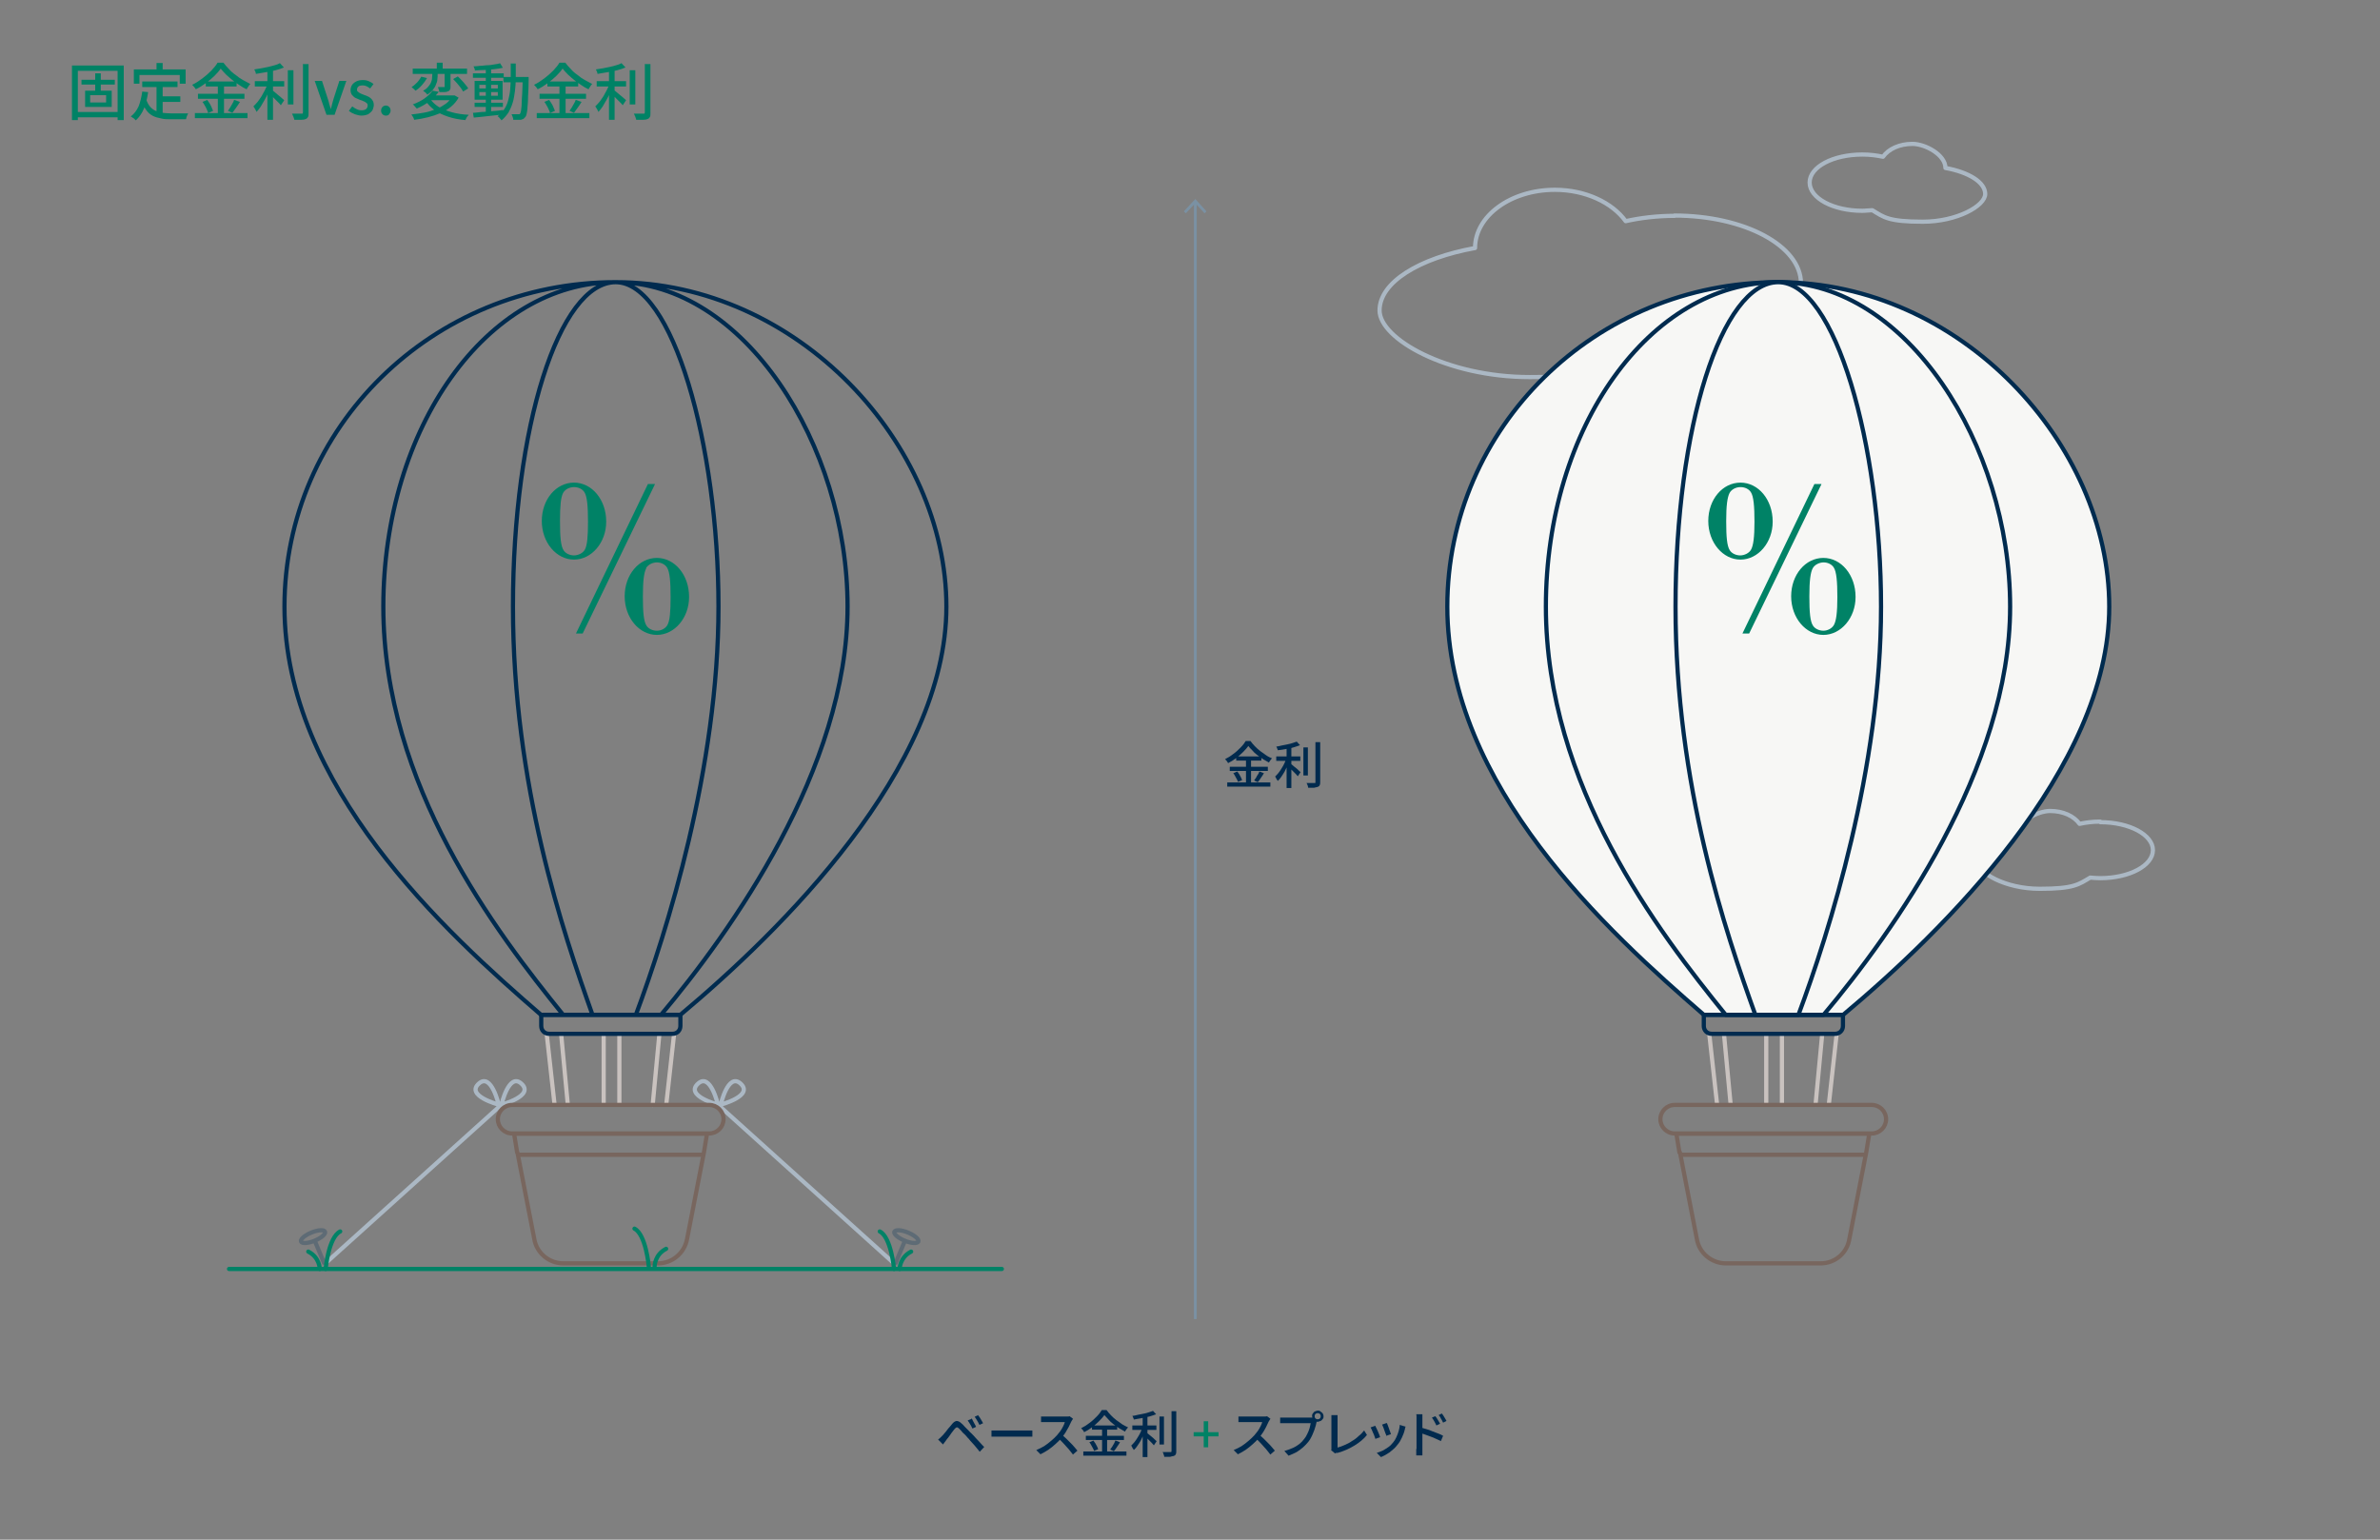 <?xml version="1.0" encoding="UTF-8"?>
<svg id="Chart_copy" xmlns="http://www.w3.org/2000/svg" version="1.1" viewBox="0 0 850 550">
  <rect x="0" y="0" width="850" height="550" fill="#808080" stroke="none"/>
  <!-- Generator: Adobe Illustrator 29.7.1, SVG Export Plug-In . SVG Version: 2.1.1 Build 8)  -->
  <defs>
    <style>
      .st0 {
        stroke: #008266;
      }

      .st0, .st1, .st2, .st3, .st4, .st5, .st6 {
        fill: none;
      }

      .st0, .st2, .st3, .st4, .st5, .st6 {
        stroke-linecap: round;
        stroke-linejoin: round;
        stroke-width: 1.5px;
      }

      .st1 {
        stroke: #7a91a3;
        stroke-miterlimit: 10;
      }

      .st2 {
        stroke: #abb8c4;
      }

      .st7 {
        fill: #f7f7f5;
      }

      .st8 {
        fill: #002a4e;
      }

      .st9 {
        fill: #7a91a3;
      }

      .st3 {
        stroke: #c9c2bf;
      }

      .st4 {
        stroke: #002b4f;
      }

      .st10, .st11 {
        display: none;
      }

      .st10, .st12 {
        fill: #008266;
      }

      .st5 {
        stroke: #5e6b75;
      }

      .st13 {
        fill: #002b4f;
      }

      .st6 {
        stroke: #78665e;
      }

      .st14 {
        fill: #008265;
      }
    </style>
  </defs>
  <g class="st11">
    <path class="st14" d="M22.6,16.6v5h5.2v2h-5.2v7h-2.6v-15.9h9l-.3,2h-6.1Z"/>
    <path class="st14" d="M32.2,17.4c-.8,0-1.5-.7-1.5-1.5s.7-1.4,1.5-1.4,1.5.6,1.5,1.4-.6,1.5-1.5,1.5ZM30.9,30.5v-11.1h2.6v11.1h-2.6Z"/>
    <path class="st14" d="M40.3,26.6l-2.6,3.9h-2.4l3.8-5.5-3.7-5.5h3.1l2.3,3.7,2.4-3.7h2.4l-3.6,5.4,3.9,5.7h-3.1l-2.5-3.9h0Z"/>
    <path class="st14" d="M57.3,29.4c-1.2.8-2.5,1.4-4.5,1.4-3.9,0-5.9-2.5-5.9-5.8s2.1-5.8,5.4-5.8,4.8,2.1,4.8,6.1h-7.4c0,2,1.2,3.5,3.4,3.5s2.3-.5,3.4-1.1l.8,1.6h0ZM52.2,21c-1.2,0-2.3.9-2.5,2.7h4.7c0-1.7-.9-2.7-2.2-2.7Z"/>
    <path class="st14" d="M67.6,29.2c-.6.7-1.6,1.6-3.4,1.6-3,0-5.1-2.2-5.1-5.8s2.2-5.8,5.2-5.8,2.4.3,3.3,1.1v-6.4l2.6-.2v16.8h-2.3l-.3-1.3h0ZM67.6,22.4c-.7-.9-1.8-1.3-2.7-1.3-1.8,0-3,1.6-3,3.9s1,3.8,2.9,3.8,2.2-.7,2.8-1.4v-5h0Z"/>
    <path class="st14" d="M78.2,25.8h-5.9v-1.9h5.9v1.9Z"/>
    <path class="st14" d="M89.6,30.5l-1.9-3.8c-1.1-2.2-2.1-3-3.7-3h-.8v6.9h-2.6v-15.9h4.4c3.2,0,5.4,1.4,5.4,4.2s-1.1,3.5-3.6,4h0c2.1.6,3,2.2,3.7,3.6l2.1,4.1h-3ZM84,16.5h-.7v5.2h.7c2.2,0,3.6-.8,3.6-2.7s-.9-2.5-3.5-2.5h0Z"/>
    <path class="st14" d="M104.1,30.1c-.6.4-1.3.6-2,.6-1.1,0-1.8-.5-2.1-1.5-1.1.9-2.2,1.5-3.3,1.5-1.9,0-3.2-1.1-3.2-3.1s1.4-3,3.9-3.6l2.3-.5v-.3c0-1.5-.7-2.1-1.7-2.1s-2,.5-3.1,1.2l-.8-1.7c1.5-.9,3-1.5,4.4-1.5,2.1,0,3.7,1.2,3.7,3.7v4.6c0,1,.2,1.5.7,1.5s.4,0,.8-.2l.4,1.4h0ZM99.7,25.1c-2.9.7-3.8,1.3-3.8,2.5s.6,1.4,1.4,1.4,1.8-.4,2.4-1.2v-2.7h0Z"/>
    <path class="st14" d="M112.6,29.8c-.5.4-1.6.9-2.9.9-2.1,0-3.4-.9-3.4-3.4v-6.1h-1.6v-1.8h1.6v-2.8l2.6-.2v3h3.3l-.3,1.8h-3v5.6c0,1.5.5,2.1,1.4,2.1s1.1-.2,1.6-.6c0,0,.7,1.5.7,1.5Z"/>
    <path class="st14" d="M124.3,29.4c-1.2.8-2.5,1.4-4.5,1.4-3.9,0-5.9-2.5-5.9-5.8s2.1-5.8,5.4-5.8,4.8,2.1,4.8,6.1h-7.4c0,2,1.2,3.5,3.4,3.5s2.3-.5,3.4-1.1l.8,1.6h0ZM119.2,21c-1.2,0-2.3.9-2.5,2.7h4.7c0-1.7-.9-2.7-2.2-2.7Z"/>
    <path class="st14" d="M138.5,30.6h-2.1l-4.6-11.2h2.8l3,7.9,2.9-7.9h2.4l-4.5,11.2h.1Z"/>
    <path class="st14" d="M144.5,27.9c1,.5,2,.9,3.1.9s1.8-.4,1.8-1.2-.8-1.2-2.1-1.8c-1.6-.8-3.1-1.7-3.1-3.5s1.3-3.1,3.9-3.1,2.7.5,3.5.9l-.8,1.7c-.8-.5-1.7-.7-2.5-.7s-1.5.3-1.5,1,.9,1.2,2.2,1.9c1.5.8,3,1.6,3,3.5s-1.4,3.3-4.3,3.3-2.9-.4-3.9-1l.6-1.8h.1Z"/>
    <path class="st14" d="M155.9,30.7c-.9,0-1.5-.7-1.5-1.5s.7-1.5,1.5-1.5,1.5.7,1.5,1.5-.7,1.5-1.5,1.5Z"/>
    <path class="st14" d="M170.4,16.6v5h5.2v2h-5.2v7h-2.6v-15.9h8.9l-.3,2h-6,0Z"/>
    <path class="st14" d="M179,30.5V13.9l2.6-.2v16.8h-2.6Z"/>
    <path class="st14" d="M190,30.7c-3.8,0-5.9-2.5-5.9-5.8s2.1-5.8,5.9-5.8,5.8,2.4,5.8,5.8-2.1,5.8-5.9,5.7h0ZM190,21.1c-1.8,0-3.1,1.2-3.1,3.8s1.4,3.9,3.1,3.9,3.1-1.1,3.1-3.8-1.4-3.9-3.1-3.9Z"/>
    <path class="st14" d="M208.2,30.1c-.6.4-1.3.6-2,.6-1.1,0-1.8-.5-2.1-1.5-1.1.9-2.2,1.5-3.3,1.5-1.9,0-3.2-1.1-3.2-3.1s1.4-3,3.9-3.6l2.3-.5v-.3c0-1.5-.7-2.1-1.7-2.1s-2,.5-3.1,1.2l-.8-1.7c1.5-.9,3-1.5,4.4-1.5,2.1,0,3.7,1.2,3.7,3.7v4.6c0,1,.2,1.5.7,1.5s.4,0,.8-.2l.4,1.4h0ZM203.8,25.1c-2.9.7-3.8,1.3-3.8,2.5s.6,1.4,1.4,1.4,1.8-.4,2.4-1.2v-2.7h0Z"/>
    <path class="st14" d="M216.6,29.8c-.5.4-1.6.9-2.9.9-2.1,0-3.4-.9-3.4-3.4v-6.1h-1.6v-1.8h1.6v-2.8l2.6-.2v3h3.3l-.3,1.8h-3v5.6c0,1.5.5,2.1,1.4,2.1s1.1-.2,1.6-.6l.7,1.5h0Z"/>
    <path class="st14" d="M219.9,17.4c-.8,0-1.5-.7-1.5-1.5s.7-1.4,1.5-1.4,1.4.6,1.4,1.4-.6,1.5-1.4,1.5ZM218.6,30.5v-11.1h2.6v11.1h-2.6Z"/>
    <path class="st14" d="M231.6,30.5v-6.8c0-1.5-.5-2.4-1.7-2.4s-2,.4-3,1.3v8h-2.6v-11.1h2.6v1.3c1.4-1,2.3-1.5,3.9-1.5s3.4,1.5,3.4,3.7v7.6h-2.6,0Z"/>
    <path class="st14" d="M245.7,21.1c.4.6.7,1.4.7,2.4,0,3.2-3.1,3.8-4.3,4.1-1.5.4-1.7.9-1.7,1.1,0,.6,1.1.8,2.8,1.2,2.1.6,4.1,1.3,4.1,3.2s-2.3,3.6-5.8,3.6-5.4-1.1-5.4-3.1,1.1-2.2,2.9-2.9c-.7-.3-1.2-.9-1.2-1.5s.6-1.4,2-1.8h0c-2.3-.7-3.2-2.3-3.2-4.1s1.5-4.1,4.8-4.1,1.8.1,2.5.2h3.5l-.3,1.6h-1.4ZM240.6,31.4c-1.2.5-1.9,1.1-1.9,1.9s1.1,1.7,3.1,1.7,3-.7,3-1.5-2.5-1.4-4.2-2h0ZM241.6,20.9c-1.3,0-2.4.9-2.4,2.4s1.1,2.6,2.4,2.6,2.3-.9,2.3-2.5-.9-2.5-2.4-2.5h0Z"/>
    <path class="st14" d="M254.4,25.8h-5.9v-1.9h5.9v1.9Z"/>
    <path class="st14" d="M265.8,30.5l-1.9-3.8c-1.1-2.2-2.1-3-3.7-3h-.8v6.9h-2.6v-15.9h4.4c3.1,0,5.4,1.4,5.4,4.2s-1.1,3.5-3.6,4h0c2,.6,3,2.2,3.7,3.6l2.1,4.1h-3ZM260.2,16.5h-.7v5.2h.7c2.2,0,3.6-.8,3.6-2.7s-.9-2.5-3.5-2.5h-.1Z"/>
    <path class="st14" d="M280.3,30.1c-.6.4-1.3.6-2,.6-1.1,0-1.8-.5-2-1.5-1.1.9-2.2,1.5-3.3,1.5-2,0-3.2-1.1-3.2-3.1s1.4-3,3.9-3.6l2.3-.5v-.3c0-1.5-.7-2.1-1.7-2.1s-2,.5-3.1,1.2l-.8-1.7c1.5-.9,3-1.5,4.4-1.5,2.1,0,3.7,1.2,3.7,3.7v4.6c0,1,.2,1.5.7,1.5s.4,0,.8-.2l.4,1.4h0ZM275.9,25.1c-2.9.7-3.8,1.3-3.8,2.5s.6,1.4,1.4,1.4,1.8-.4,2.4-1.2v-2.7h0Z"/>
    <path class="st14" d="M288.8,29.8c-.5.4-1.6.9-2.9.9-2.1,0-3.4-.9-3.4-3.4v-6.1h-1.6v-1.8h1.6v-2.8l2.5-.2v3h3.3l-.3,1.8h-3v5.6c0,1.5.5,2.1,1.4,2.1s1.1-.2,1.6-.6l.7,1.5h0Z"/>
    <path class="st14" d="M300.5,29.4c-1.2.8-2.5,1.4-4.5,1.4-3.9,0-5.9-2.5-5.9-5.8s2.1-5.8,5.4-5.8,4.8,2.1,4.8,6.1h-7.4c0,2,1.2,3.5,3.4,3.5s2.3-.5,3.4-1.1l.8,1.6h0ZM295.4,21c-1.2,0-2.3.9-2.5,2.7h4.7c0-1.7-.9-2.7-2.2-2.7h0Z"/>
  </g>
  <path class="st2" d="M665.2,55.2c2.6,0,5,.3,7.3.8,2-2.8,5.9-4.6,10.5-4.6s11.8,3.9,11.8,8.6h0c8.3,1.5,14.2,5.1,14.2,9.3s-10,9.9-22.3,9.9-13.9-1.6-18-4.1c-1.2,0-2.3.2-3.6.2-10.4,0-18.8-4.5-18.8-10.1s8.4-10,18.8-10h0ZM598.1,77.1c-6.2,0-12.1.7-17.5,1.9-4.8-6.6-14.3-11.2-25.3-11.2-15.7,0-28.5,9.3-28.5,20.8h0c-19.9,3.6-34.1,12.2-34.1,22.3s24,23.8,53.6,23.8,33.4-3.8,43.2-9.7c2.8.3,5.6.4,8.5.4,25,0,45.2-10.8,45.2-24.2s-20.2-24.2-45.2-24.2h0ZM750,293.5c-2.6,0-5,.3-7.3.8-2-2.8-5.9-4.6-10.5-4.6s-11.8,3.9-11.8,8.6h0c-8.3,1.5-14.2,5.1-14.2,9.3s10,9.9,22.3,9.9,13.9-1.6,18-4c1.2.1,2.3.2,3.6.2,10.4,0,18.8-4.5,18.8-10s-8.4-10-18.8-10h0v-.2Z"/>
  <g class="st11">
    <path class="st13" d="M345.5,513.6h-1v4.3h1.1c2.3,0,3.2-.7,3.2-2.2s-1.2-2.2-3.3-2.2M345.4,507.9h-1v4.2h.9c1.1,0,2.6-.4,2.6-2.3s-1.1-1.9-2.5-1.9M346.4,519.6h-4.2v-13.3h3.6c2.5,0,4.4,1,4.4,3.3s-.8,2.5-2.3,3.1h0c1.8.3,3.2,1.3,3.2,3.2s-1.9,3.7-4.6,3.7"/>
    <path class="st13" d="M357.6,515c-2.5.6-3.1,1.1-3.1,2.1s.5,1.2,1.1,1.2,1.5-.4,2-1v-2.2M361.3,519.3c-.5.3-1.1.5-1.7.5-.9,0-1.5-.4-1.7-1.2-.9.8-1.8,1.2-2.8,1.2-1.6,0-2.7-1-2.7-2.6s1.2-2.5,3.3-3l1.9-.5v-.3c0-1.2-.6-1.7-1.4-1.7s-1.7.4-2.6,1l-.7-1.4c1.2-.8,2.5-1.2,3.7-1.2,1.8,0,3.1,1,3.1,3.1v3.9c0,.9.2,1.3.6,1.3s.4,0,.6-.2l.4,1.2h0Z"/>
    <path class="st13" d="M362.7,517.4c.9.5,1.7.8,2.6.8s1.5-.4,1.5-1-.6-1-1.8-1.5c-1.4-.7-2.6-1.4-2.6-3s1.1-2.6,3.2-2.6,2.3.4,3,.8l-.7,1.4c-.7-.4-1.4-.6-2.1-.6s-1.3.2-1.3.9.7,1,1.9,1.6c1.2.6,2.5,1.3,2.5,2.9s-1.1,2.7-3.6,2.7-2.4-.3-3.2-.8l.5-1.5h.1Z"/>
    <path class="st13" d="M375,511.6c-1,0-1.9.8-2.1,2.2h3.9c0-1.4-.8-2.2-1.9-2.2M379.3,518.6c-1,.7-2.1,1.2-3.8,1.2-3.3,0-4.9-2.1-4.9-4.8s1.7-4.8,4.5-4.8,4,1.7,4,5.1h-6.2c0,1.7,1,3,2.9,3s1.9-.4,2.9-.9l.6,1.4h0v-.2Z"/>
    <path class="st13" d="M390,507.9h-.6v4.3h.6c1.9,0,3-.6,3-2.3s-.8-2.1-3-2.1M394.7,519.6l-1.6-3.2c-.9-1.8-1.8-2.5-3.1-2.5h-.7v5.8h-2.2v-13.3h3.7c2.6,0,4.5,1.2,4.5,3.5s-.9,3-3,3.3h0c1.7.5,2.5,1.8,3.1,3l1.7,3.4h-2.4Z"/>
    <path class="st13" d="M403.1,515c-2.5.6-3.1,1.1-3.1,2.1s.5,1.2,1.1,1.2,1.5-.4,2-1v-2.2M406.8,519.3c-.5.3-1.1.5-1.7.5-.9,0-1.5-.4-1.7-1.2-.9.8-1.8,1.2-2.8,1.2-1.6,0-2.7-1-2.7-2.6s1.1-2.5,3.3-3l1.9-.5v-.3c0-1.2-.6-1.7-1.4-1.7s-1.7.4-2.6,1l-.7-1.4c1.2-.8,2.5-1.2,3.7-1.2,1.8,0,3.1,1,3.1,3.1v3.9c0,.9.2,1.3.6,1.3s.4,0,.6-.2l.4,1.2h0Z"/>
    <path class="st13" d="M413.9,519c-.4.3-1.3.8-2.5.8-1.7,0-2.8-.8-2.8-2.8v-5.1h-1.3v-1.5h1.3v-2.4l2.1-.2v2.5h2.8l-.2,1.5h-2.5v4.7c0,1.3.4,1.7,1.2,1.7s.9-.2,1.4-.5l.6,1.3h-.1Z"/>
    <path class="st13" d="M419.4,511.6c-1,0-1.9.8-2.1,2.2h3.9c0-1.4-.8-2.2-1.9-2.2M423.7,518.6c-1,.7-2.1,1.2-3.8,1.2-3.3,0-4.9-2.1-4.9-4.8s1.7-4.8,4.5-4.8,4,1.7,4,5.1h-6.2c0,1.7,1,3,2.9,3s1.9-.4,2.9-.9l.6,1.4h0v-.2Z"/>
  </g>
  <polygon class="st10" points="436.7 511.3 440.5 511.3 440.5 513 436.7 513 436.7 517 435 517 435 513 431.3 513 431.3 511.3 435 511.3 435 507.4 436.7 507.4 436.7 511.3"/>
  <g class="st11">
    <path class="st13" d="M448.9,517.2c1,.5,2,.9,3.2.9s2-.6,2-1.8-.8-1.6-2.4-2.5-3.5-1.9-3.5-4.2,1.9-3.5,4.3-3.5,2.4.2,3.4.7l-.6,1.6c-.8-.4-1.7-.7-2.6-.7-1.4,0-2.1.6-2.1,1.6s.9,1.6,2.7,2.6c1.5.8,3.2,1.7,3.2,4s-1.7,3.7-4.3,3.7-2.7-.3-3.9-.9l.7-1.7h0v.2Z"/>
    <path class="st13" d="M460.6,517.1c.6.7,1.4,1,2.2,1,1.5,0,2.5-1.2,2.5-3.2s-.8-3.2-2.4-3.2-1.8.5-2.3,1v4.4h0ZM460.6,511.3c.6-.6,1.7-1.2,2.9-1.2,2.4,0,4.1,1.7,4.1,4.7s-1.8,5-4.5,5-1.9-.3-2.5-.8v5.6l-2.1.2v-14.5h2.1v1h0Z"/>
    <path class="st13" d="M475.2,512.7c-.6-.2-1-.7-1.6-.7s-.9.3-1.6,1.2v6.4h-2.1v-9.3h2.1v1.2h0c.8-.8,1.4-1.5,2.3-1.5s1.4.5,2.1.8l-1.1,1.9h0Z"/>
    <path class="st13" d="M481.2,511.6c-1,0-1.9.8-2.1,2.2h3.9c0-1.4-.8-2.2-1.9-2.2M485.4,518.6c-1,.7-2.1,1.2-3.8,1.2-3.3,0-4.9-2.1-4.9-4.8s1.7-4.8,4.5-4.8,4,1.7,4,5.1h-6.2c0,1.7,1,3,2.9,3s1.9-.4,2.9-.9l.6,1.4h0v-.2Z"/>
    <path class="st13" d="M491.9,515c-2.5.6-3.1,1.1-3.1,2.1s.5,1.2,1.2,1.2,1.5-.4,2-1v-2.2M495.6,519.3c-.5.3-1.1.5-1.7.5-.9,0-1.5-.4-1.7-1.2-.9.8-1.8,1.2-2.8,1.2-1.6,0-2.7-1-2.7-2.6s1.1-2.5,3.3-3l1.9-.5v-.3c0-1.2-.6-1.7-1.4-1.7s-1.7.4-2.6,1l-.7-1.4c1.2-.8,2.5-1.2,3.7-1.2,1.8,0,3.1,1,3.1,3.1v3.9c0,.9.2,1.3.6,1.3s.4,0,.6-.2l.4,1.2h0Z"/>
    <path class="st13" d="M503.7,512.8c-.6-.7-1.5-1.1-2.3-1.1-1.5,0-2.5,1.3-2.5,3.3s.8,3.2,2.4,3.2,1.9-.6,2.4-1.2v-4.2h0ZM503.7,518.5c-.5.6-1.4,1.3-2.9,1.3-2.5,0-4.3-1.8-4.3-4.8s1.9-4.8,4.4-4.8,2,.2,2.7.9v-5.3l2.2-.2v14.1h-1.9l-.2-1.1h0Z"/>
  </g>
  <g class="st11">
    <rect class="st13" x="447.7" y="321.8" width="13.3" height="2.2"/>
    <path class="st13" d="M461,312.9h-5.7c-1.3,0-2,.4-2,1.4s.4,1.7,1.1,2.5h6.7v2.1h-9.3v-2.1h1.1c-.8-1.2-1.3-1.9-1.3-3.2s1.2-2.8,3.1-2.8h6.4v2.1h-.1Z"/>
    <path class="st13" d="M460.4,302.5c.3.4.8,1.3.8,2.5,0,1.7-.8,2.8-2.9,2.8h-5.1v1.3h-1.5v-1.3h-2.4l-.2-2.1h2.5v-2.8l1.5.2v2.5h4.7c1.3,0,1.7-.4,1.7-1.2s-.2-.9-.5-1.4l1.3-.6h.1Z"/>
    <path class="st13" d="M453.1,297c0,1,.8,1.9,2.2,2.1v-3.9c-1.4,0-2.2.8-2.2,1.9M460.1,292.7c.6,1,1.1,2.1,1.1,3.8,0,3.3-2.1,4.9-4.8,4.9s-4.8-1.7-4.8-4.5,1.7-4,5.1-4v6.2c1.7,0,3-1,3-2.9s-.4-1.9-.9-2.9l1.4-.6h-.1Z"/>
    <path class="st13" d="M454.2,285.3c-.2.6-.7,1-.7,1.6s.3.9,1.2,1.6h6.4v2.1h-9.3v-2.1h1.2c-.8-.8-1.5-1.4-1.5-2.3s.5-1.4.8-2.1l1.9,1.1h0Z"/>
    <path class="st13" d="M453.1,279.3c0,1,.8,1.9,2.2,2.1v-3.9c-1.4,0-2.2.8-2.2,1.9M460.1,275c.6,1,1.1,2.1,1.1,3.8,0,3.3-2.1,4.9-4.8,4.9s-4.8-1.7-4.8-4.5,1.7-4,5.1-4v6.2c1.7,0,3-1,3-2.9s-.4-1.9-.9-2.9l1.4-.6h-.1Z"/>
    <path class="st13" d="M458.9,273c.5-.9.8-1.7.8-2.6s-.4-1.5-1-1.5-1,.6-1.5,1.8c-.6,1.4-1.4,2.6-3,2.6s-2.6-1.1-2.6-3.2.4-2.3.8-3l1.4.7c-.4.7-.6,1.4-.6,2.1s.2,1.3.9,1.3,1-.7,1.6-1.9c.6-1.2,1.3-2.5,2.9-2.5s2.7,1.1,2.7,3.6-.3,2.4-.8,3.2l-1.5-.5h0Z"/>
    <path class="st13" d="M460.4,259c.3.4.8,1.3.8,2.5,0,1.7-.8,2.8-2.9,2.8h-5.1v1.3h-1.5v-1.3h-2.4l-.2-2.1h2.5v-2.8l1.5.2v2.5h4.7c1.3,0,1.7-.4,1.7-1.2s-.2-.9-.5-1.4l1.3-.6h.1Z"/>
    <path class="st13" d="M449.3,248.8v.6h4.4v-.6c0-1.9-.6-3-2.3-3s-2.1.8-2.1,3M461,244l-3.2,1.6c-1.8.9-2.5,1.8-2.5,3.1v.7h5.8v2.2h-13.3v-3.7c0-2.6,1.2-4.5,3.5-4.5s3,.9,3.4,3h0c.5-1.7,1.8-2.5,3-3.1l3.4-1.7v2.4h0Z"/>
    <path class="st13" d="M456.5,235.6c.6,2.4,1.1,3.1,2.1,3.1s1.1-.5,1.1-1.1-.4-1.5-1-2h-2.2M460.7,231.9c.3.5.5,1.1.5,1.7,0,.9-.4,1.5-1.2,1.7.8.9,1.2,1.8,1.2,2.8,0,1.6-1,2.7-2.6,2.7s-2.5-1.1-3-3.3l-.5-1.9h-.3c-1.2,0-1.7.6-1.7,1.4s.4,1.7,1,2.6l-1.4.7c-.8-1.2-1.2-2.5-1.2-3.7,0-1.8,1-3.1,3.1-3.1h3.9c.9,0,1.3-.2,1.3-.6s0-.4-.2-.6l1.2-.4h0Z"/>
    <path class="st13" d="M460.4,224.8c.3.4.8,1.3.8,2.5,0,1.7-.8,2.8-2.9,2.8h-5.1v1.3h-1.5v-1.3h-2.4l-.2-2.1h2.5v-2.8l1.5.2v2.5h4.7c1.3,0,1.7-.4,1.7-1.2s-.2-.9-.5-1.4l1.3-.6h.1Z"/>
    <path class="st13" d="M453.1,219.3c0,1,.8,1.9,2.2,2.1v-3.9c-1.4,0-2.2.8-2.2,1.9M460.1,215c.6,1,1.1,2.1,1.1,3.8,0,3.3-2.1,4.9-4.8,4.9s-4.8-1.7-4.8-4.5,1.7-4,5.1-4v6.2c1.7,0,3-1,3-2.9s-.4-1.9-.9-2.9l1.4-.6h-.1Z"/>
    <path class="st13" d="M458.9,213c.5-.9.8-1.7.8-2.6s-.4-1.5-1-1.5-1,.6-1.5,1.8c-.6,1.4-1.4,2.6-3,2.6s-2.6-1.1-2.6-3.2.4-2.3.8-3l1.4.7c-.4.7-.6,1.4-.6,2.1s.2,1.3.9,1.3,1-.7,1.6-1.9,1.3-2.5,2.9-2.5,2.7,1.1,2.7,3.6-.3,2.4-.8,3.2l-1.5-.5h0Z"/>
  </g>
  <path class="st7" d="M608.5,362.5h49.8c35.3-29.5,95-87.9,95-145.8s-52.9-115.9-118.2-115.9-118.2,51.9-118.2,115.9,57.5,116.3,91.6,145.8"/>
  <path class="st4" d="M608.5,362.5h49.8c35.3-29.5,95-87.9,95-145.8s-52.9-115.9-118.2-115.9-118.2,51.9-118.2,115.9,57.5,116.3,91.6,145.8h0Z"/>
  <path class="st7" d="M616.4,362.5h34.9c24.8-29.5,66.6-87.9,66.6-145.8s-37.1-115.9-82.9-115.9-82.9,51.9-82.9,115.9,40.3,116.3,64.2,145.8"/>
  <path class="st4" d="M616.4,362.5h34.9c24.8-29.5,66.6-87.9,66.6-145.8s-37.1-115.9-82.9-115.9-82.9,51.9-82.9,115.9,40.3,116.3,64.2,145.8h.1Z"/>
  <path class="st7" d="M626.8,362.5h15.5c11-29.5,29.5-87.9,29.5-145.8s-16.4-115.9-36.7-115.9-36.7,51.9-36.7,115.9,17.9,116.3,28.5,145.8"/>
  <path class="st4" d="M626.8,362.5h15.5c11-29.5,29.5-87.9,29.5-145.8s-16.4-115.9-36.7-115.9-36.7,51.9-36.7,115.9,17.9,116.3,28.5,145.8h0Z"/>
  <path class="st3" d="M636.4,369.5v24.9M630.8,393.8v-24.3M650.8,369.3l-2.4,25.4M653.2,394.1l2.7-24.3M615.7,369.3l2.4,25.4M613.2,394.1l-2.7-24.3"/>
  <g>
    <path class="st6" d="M668.5,394.7h-70.4c-2.8,0-5.1,2.3-5.1,5.1s2.3,5.1,5.1,5.1h70.4c2.8,0,5.1-2.3,5.1-5.1s-2.3-5.1-5.1-5.1ZM600,411.7l6,30.8c.8,5.1,5.3,8.8,10.4,8.8h33.8c5.2,0,9.5-3.7,10.3-8.8l6-30.8,1.1-6.7h-68.9l1.1,6.7h.2Z"/>
    <path class="st4" d="M658.2,362.5v4c0,1.6-1.2,2.8-2.8,2.8h-44.1c-1.6,0-2.8-1.2-2.8-2.8v-4h49.7,0Z"/>
  </g>
  <line class="st6" x1="600.9" y1="412.5" x2="665.6" y2="412.5"/>
  <g>
    <path class="st2" d="M179.1,394.6s12.1-3.2,7-7.6c-4.4-3.8-7,7.6-7,7.6ZM178.1,394.6s-12.1-3.2-7-7.6c4.4-3.8,7,7.6,7,7.6ZM179.1,394.6l-62.9,56.7"/>
    <path class="st5" d="M116.1,440c.3.8-1.3,2.2-3.7,3.2s-4.6,1.1-4.9.3c-.3-.8,1.3-2.2,3.7-3.2s4.6-1.1,4.9-.3ZM112.4,443.2l3.3,7.9"/>
    <path class="st0" d="M116.3,453.3s1-11.3,5.2-13.4M114.2,453.3s0-4.1-4.1-6.2"/>
    <path class="st2" d="M256.4,394.6s-12.1-3.2-7-7.6c4.4-3.8,7,7.6,7,7.6ZM257.4,394.6s12.1-3.2,7-7.6c-4.4-3.8-7,7.6-7,7.6ZM256.4,394.6l62.9,56.7"/>
    <path class="st5" d="M319.4,440c-.3.8,1.3,2.2,3.7,3.2s4.5,1.1,4.9.3c.3-.8-1.3-2.2-3.7-3.2s-4.5-1.1-4.9-.3ZM323.2,443.2l-3.3,7.9"/>
    <path class="st0" d="M319.3,453.3s-1-11.3-5.1-13.4M321.3,453.3s0-4.1,4.1-6.2"/>
    <path class="st4" d="M211.6,362.5h15.5c11-29.5,29.5-87.9,29.5-145.8s-16.4-115.9-36.7-115.9-36.7,51.9-36.7,115.9,17.9,116.3,28.4,145.8h0ZM201.2,362.5h34.9c24.8-29.5,66.6-87.9,66.6-145.8s-37.1-115.9-82.9-115.9-82.9,51.9-82.9,115.9,40.4,116.3,64.2,145.8h0ZM193.2,362.5h49.8c35.3-29.5,95-87.9,95-145.8s-52.9-115.9-118.2-115.9-118.2,51.9-118.2,115.9,57.5,116.3,91.6,145.8h0Z"/>
  </g>
  <path class="st3" d="M221.2,369.5v24.9M215.6,393.8v-24.3M235.5,369.3l-2.4,25.4M238,394.1l2.7-24.3M200.4,369.3l2.4,25.4M198,394.1l-2.7-24.3"/>
  <g>
    <path class="st6" d="M253.3,394.7h-70.4c-2.8,0-5.1,2.3-5.1,5.1s2.3,5.1,5.1,5.1h70.4c2.8,0,5.1-2.3,5.1-5.1s-2.3-5.1-5.1-5.1h0ZM184.8,411.7l6,30.8c.8,5.1,5.3,8.8,10.4,8.8h33.8c5.1,0,9.5-3.7,10.4-8.8l6-30.8,1.1-6.7h-68.9l1.1,6.7h0Z"/>
    <path class="st4" d="M243,362.5v4c0,1.6-1.2,2.8-2.8,2.8h-44.1c-1.6,0-2.8-1.2-2.8-2.8v-4h49.7Z"/>
  </g>
  <line class="st6" x1="185.7" y1="412.5" x2="250.4" y2="412.5"/>
  <g>
    <path class="st0" d="M231.7,452.3s-1-11.3-5.1-13.4M233.8,452.3s0-4.1,4.1-6.2M81.8,453.3h276"/>
    <path class="st12" d="M230.8,203c-.8,1.5-1.2,4.4-1.2,10.1s.3,8.9,1.3,10.4c.7,1.1,2.1,1.8,3.7,1.8s3.1-.8,3.8-2.1c.8-1.5,1.1-4.4,1.1-9.9s-.3-9.1-1.3-10.6c-.7-1.1-2.1-1.8-3.6-1.8s-3.2.8-3.9,2.1M246.1,213.3c0,7.4-5.2,13.5-11.5,13.5s-11.5-6.1-11.5-13.8,5.1-13.7,11.5-13.7,11.5,6.1,11.5,13.9M233.9,173l-25.8,53.3h-2.4l25.7-53.4h2.5ZM201.1,176.1c-.8,1.6-1.1,4.4-1.1,10.1s.3,8.9,1.3,10.4c.7,1.1,2.2,1.8,3.7,1.8s3.2-.8,3.9-2.1c.8-1.5,1.1-4.4,1.1-9.9s-.3-9.1-1.3-10.6c-.7-1.1-2.1-1.8-3.7-1.8s-3.2.8-3.9,2.1M216.5,186.4c0,7.4-5.2,13.5-11.5,13.5s-11.5-6.1-11.5-13.8,5.1-13.7,11.5-13.7,11.5,6.1,11.5,13.9"/>
    <path class="st12" d="M647.4,203c-.8,1.5-1.2,4.4-1.2,10.1s.3,8.9,1.3,10.4c.7,1.1,2.2,1.8,3.7,1.8s3.1-.8,3.8-2.1c.8-1.5,1.2-4.4,1.2-9.9s-.3-9.1-1.3-10.6c-.7-1.1-2.1-1.8-3.6-1.8s-3.2.8-3.9,2.1M662.7,213.3c0,7.4-5.2,13.5-11.5,13.5s-11.5-6.1-11.5-13.8,5.1-13.7,11.5-13.7,11.5,6.1,11.5,13.9M650.5,173l-25.8,53.3h-2.4l25.7-53.4h2.5ZM617.7,176.1c-.8,1.6-1.2,4.4-1.2,10.1s.3,8.9,1.3,10.4c.7,1.1,2.2,1.8,3.7,1.8s3.2-.8,3.9-2.1c.8-1.5,1.2-4.4,1.2-9.9s-.3-9.1-1.3-10.6c-.7-1.1-2.1-1.8-3.7-1.8s-3.2.8-3.9,2.1M633.1,186.4c0,7.4-5.2,13.5-11.5,13.5s-11.5-6.1-11.5-13.8,5.1-13.7,11.5-13.7,11.5,6.1,11.5,13.9"/>
  </g>
  <g>
    <line class="st1" x1="426.9" y1="471.2" x2="426.9" y2="72.2"/>
    <polygon class="st9" points="430.9 75.5 430.2 76.2 426.9 72.6 423.5 76.2 422.8 75.5 426.9 71.1 430.9 75.5"/>
  </g>
  <g>
    <path class="st8" d="M445.9,266.4c-.5.7-1.1,1.4-1.9,2.2s-1.6,1.5-2.5,2.2-1.9,1.3-2.9,1.8c0-.1-.2-.3-.3-.5-.1-.2-.2-.3-.4-.5-.1-.2-.3-.3-.4-.4,1-.5,2-1.1,3-1.9,1-.7,1.8-1.5,2.6-2.3.8-.8,1.4-1.6,1.8-2.3h1.7c.5.7,1,1.3,1.6,1.9s1.2,1.2,1.9,1.7c.7.5,1.4,1,2.1,1.5s1.4.8,2.1,1.1c-.2.2-.4.4-.6.7s-.4.5-.5.8c-.7-.4-1.4-.8-2.1-1.2-.7-.5-1.4-1-2.1-1.5s-1.3-1.1-1.8-1.7c-.6-.6-1.1-1.1-1.5-1.7h.2ZM438.3,279.5h15.4v1.5h-15.4v-1.5ZM439.2,273.9h13.6v1.5h-13.6v-1.5ZM440.5,276.2l1.4-.6c.2.3.5.7.7,1,.2.4.4.7.6,1.1s.3.7.4,1l-1.5.6c0-.3-.2-.6-.4-1-.2-.4-.4-.8-.6-1.1-.2-.4-.4-.7-.7-1.1h.1ZM441.5,270.2h9v1.5h-9v-1.5ZM445,270.8h1.8v9.4h-1.8v-9.4ZM449.8,275.6l1.6.6c-.3.6-.7,1.1-1.1,1.7s-.7,1.1-1.1,1.5l-1.3-.6c.2-.3.4-.6.7-1,.2-.4.4-.8.7-1.2s.4-.8.5-1.1h0Z"/>
    <path class="st8" d="M459.4,270.9l1.2.5c-.2.7-.5,1.4-.8,2.1s-.7,1.4-1,2.1c-.4.7-.8,1.3-1.2,1.9s-.8,1.1-1.3,1.5c0-.2-.1-.4-.3-.5-.1-.2-.2-.4-.3-.6-.1-.2-.2-.4-.3-.5.4-.4.8-.8,1.2-1.3.4-.5.8-1.1,1.1-1.6.4-.6.7-1.2,1-1.8s.5-1.2.7-1.8h0ZM463.1,264.9l1.2,1.3c-.7.3-1.5.5-2.4.8s-1.9.4-2.8.6-1.9.3-2.8.4c0-.2,0-.4-.2-.7-.1-.3-.2-.5-.3-.6.7-.1,1.3-.2,2-.4.7-.1,1.4-.3,2-.4s1.3-.3,1.9-.5,1.1-.4,1.5-.5h-.1ZM455.8,270.2h8.6v1.6h-8.6v-1.6ZM459.5,266.4h1.7v15.1h-1.7v-15.1ZM460.9,272.8c.2.1.4.3.8.6.3.3.7.6,1.1.9s.7.6,1,.9.5.5.7.6l-1,1.5c-.2-.2-.4-.5-.7-.8l-1-1-1-1c-.3-.3-.6-.5-.8-.7l.9-.9h0ZM465.5,267h1.6v10h-1.6v-10ZM469.8,265.1h1.7v14.2c0,.5,0,.9-.2,1.2-.1.3-.4.5-.7.6-.3.1-.8.2-1.3.3h-2.1c0-.2,0-.3-.1-.5,0-.2-.1-.4-.2-.6,0-.2-.2-.4-.3-.6h3.1c.1,0,.1-.2.1-.4v-14.2Z"/>
  </g>
  <g>
    <path class="st8" d="M335.2,514.1c.3-.2.5-.4.7-.6.2-.2.4-.4.7-.7.2-.2.5-.5.7-.8.3-.3.6-.7.9-1.1s.6-.8,1-1.2.6-.8.9-1.1c.5-.6,1-.9,1.5-1,.5,0,1.1.2,1.7.8.4.3.8.7,1.2,1.2l1.3,1.3c.4.4.8.9,1.2,1.2.4.4.9.9,1.4,1.5.5.5,1,1.1,1.6,1.7.5.6,1,1.1,1.5,1.6l-1.6,1.7c-.4-.5-.8-1-1.3-1.6s-.9-1.1-1.4-1.6-.9-1-1.2-1.4c-.3-.3-.6-.6-.9-1-.3-.3-.6-.7-1-1s-.6-.7-.9-1l-.7-.7c-.3-.3-.6-.5-.8-.4-.2,0-.5.2-.8.6-.2.2-.4.5-.7.9-.3.3-.5.7-.8,1.1s-.5.7-.8,1.1c-.3.3-.5.6-.7.9-.2.3-.4.5-.6.8s-.4.5-.5.7l-1.7-1.7v-.2ZM347,506.7c.2.2.3.5.5.9.2.3.4.7.6,1.1s.4.7.5,1l-1.3.6c-.2-.3-.3-.7-.5-1s-.4-.7-.6-1-.4-.6-.6-.9l1.3-.5v-.2ZM349.4,505.7c.2.2.4.5.6.8s.4.7.6,1c.2.4.4.7.5.9l-1.3.6c-.2-.3-.3-.7-.5-1s-.4-.6-.6-1c-.2-.3-.4-.6-.6-.9l1.3-.6v.2Z"/>
    <path class="st8" d="M354.2,511h14.5v2.2h-14.6v-2.2h.1Z"/>
    <path class="st8" d="M383.2,506.9s-.2.2-.3.4c-.1.2-.2.4-.3.5-.3.6-.6,1.2-.9,1.9-.4.7-.8,1.4-1.2,2.1-.5.7-.9,1.3-1.4,1.9-.7.8-1.4,1.5-2.2,2.2-.8.7-1.6,1.4-2.5,2s-1.8,1.1-2.8,1.6l-1.5-1.5c1-.4,1.9-.9,2.8-1.4.9-.6,1.7-1.2,2.5-1.9s1.5-1.3,2.1-2c.4-.5.8-1,1.2-1.5.4-.6.7-1.1,1-1.7s.5-1.1.6-1.5h-8.5v-2h9.6c.3,0,.5,0,.6-.1l1.2.9h0ZM379.3,512.6c.5.4,1,.8,1.5,1.3l1.5,1.5c.5.5,1,1,1.4,1.5s.8.9,1.1,1.3l-1.6,1.4c-.4-.6-1-1.2-1.5-1.9-.6-.7-1.2-1.3-1.8-2s-1.3-1.3-1.9-1.9l1.3-1.3h0Z"/>
    <path class="st8" d="M394.5,505.4c-.5.7-1.1,1.4-1.9,2.2s-1.6,1.5-2.5,2.2-1.9,1.3-2.9,1.8c0-.1-.2-.3-.3-.5-.1-.2-.2-.3-.4-.5-.1-.2-.3-.3-.4-.4,1-.5,2-1.1,3-1.9,1-.7,1.8-1.5,2.6-2.3.8-.8,1.4-1.6,1.8-2.3h1.7c.5.7,1,1.3,1.6,1.9s1.2,1.2,1.9,1.7c.7.5,1.4,1,2.1,1.5.7.4,1.4.8,2.1,1.1-.2.2-.4.4-.6.7-.2.3-.4.5-.5.8-.7-.4-1.4-.8-2.1-1.2-.7-.5-1.4-1-2.1-1.5s-1.3-1.1-1.8-1.7-1.1-1.1-1.5-1.7h.2ZM386.9,518.5h15.4v1.5h-15.4v-1.5ZM387.8,512.9h13.6v1.5h-13.6v-1.5ZM389.1,515.2l1.4-.6c.2.3.5.7.7,1,.2.4.4.7.6,1.1.2.4.3.7.4,1l-1.5.6c0-.3-.2-.6-.4-1-.2-.4-.4-.8-.6-1.1-.2-.4-.4-.7-.7-1.1h.1ZM390,509.2h9v1.5h-9v-1.5ZM393.6,509.8h1.8v9.4h-1.8v-9.4h0ZM398.4,514.6l1.6.6c-.3.6-.7,1.1-1.1,1.7-.4.6-.7,1.1-1.1,1.5l-1.3-.6c.2-.3.4-.6.7-1s.4-.8.7-1.2c.2-.4.4-.8.5-1.1h0Z"/>
    <path class="st8" d="M408,509.9l1.2.5c-.2.7-.5,1.4-.8,2.1s-.7,1.4-1,2.1c-.4.7-.8,1.3-1.2,1.9-.4.6-.8,1.1-1.3,1.5,0-.2-.1-.4-.3-.5l-.3-.6c-.1-.2-.2-.4-.3-.5.4-.4.8-.8,1.2-1.3s.8-1.1,1.1-1.6c.4-.6.7-1.2,1-1.8s.5-1.2.7-1.8h0ZM411.7,503.9l1.2,1.3c-.7.3-1.5.5-2.4.8-.9.2-1.9.4-2.8.6-1,.2-1.9.3-2.8.5,0-.2,0-.4-.2-.7-.1-.3-.2-.5-.3-.6.7-.1,1.3-.2,2-.4.7-.1,1.4-.3,2-.4.7-.1,1.3-.3,1.9-.5s1.1-.4,1.5-.5h-.1ZM404.4,509.2h8.6v1.6h-8.6v-1.6ZM408.1,505.4h1.7v15.1h-1.7v-15.1ZM409.5,511.8c.2.1.4.3.8.6s.7.6,1.1.9c.4.3.7.6,1,.9s.5.5.7.6l-1,1.5c-.2-.2-.4-.5-.7-.8-.3-.3-.6-.6-1-1s-.7-.7-1-1-.6-.5-.8-.7l.9-.9h0ZM414.1,506h1.6v10h-1.6v-10ZM418.4,504.1h1.7v14.2c0,.5,0,.9-.2,1.2-.1.3-.4.5-.7.6-.3,0-.8.2-1.3.3h-2.1c0-.2,0-.3-.1-.5s-.1-.4-.2-.6c0-.2-.2-.4-.3-.6h3.1s.1-.2.1-.4v-14.2h0Z"/>
    <path class="st14" d="M429.9,517v-3.9h-3.6v-1.5h3.6v-3.9h1.6v3.9h3.7v1.5h-3.7v3.9h-1.6Z"/>
    <path class="st8" d="M453.7,506.9s-.2.2-.3.4c-.1.2-.2.4-.3.5-.3.6-.6,1.2-.9,1.9s-.8,1.4-1.2,2.1c-.5.7-.9,1.3-1.4,1.9-.7.8-1.4,1.5-2.2,2.2-.8.7-1.6,1.4-2.5,2s-1.8,1.1-2.8,1.6l-1.5-1.5c1-.4,1.9-.9,2.8-1.4.9-.6,1.7-1.2,2.5-1.9s1.5-1.3,2.1-2c.4-.5.8-1,1.2-1.5.4-.6.7-1.1,1-1.7s.5-1.1.6-1.5h-8.5v-2h9.6c.3,0,.5,0,.6-.1l1.2.9h0ZM449.8,512.6c.5.4,1,.8,1.5,1.3l1.5,1.5c.5.5,1,1,1.4,1.5s.8.9,1.1,1.3l-1.6,1.4c-.4-.6-1-1.2-1.5-1.9-.6-.7-1.2-1.3-1.8-2s-1.3-1.3-1.9-1.9l1.3-1.3h0Z"/>
    <path class="st8" d="M470.4,507.3c0,.1-.1.3-.2.5,0,.2,0,.4-.1.6-.1.5-.2,1-.4,1.5-.2.6-.3,1.1-.6,1.7-.2.6-.5,1.2-.8,1.8-.3.6-.6,1.1-1,1.6-.6.7-1.2,1.4-1.9,2s-1.5,1.2-2.3,1.7c-.9.5-1.9.9-2.9,1.3l-1.5-1.7c1.2-.3,2.2-.7,3.1-1.1.9-.4,1.6-.9,2.3-1.4.6-.5,1.2-1.1,1.7-1.8.4-.5.8-1.1,1.1-1.8.3-.6.6-1.3.8-2,.2-.7.3-1.3.4-1.8h-10.9v-2h11.7l1.4.9h0ZM468.6,505.9c0-.4,0-.7.3-1,.2-.3.4-.6.7-.7s.7-.3,1-.3.7,0,1,.3.6.4.8.7c.2.3.3.7.3,1s0,.7-.3,1-.4.6-.8.7-.7.3-1,.3-.7,0-1-.3-.6-.4-.7-.7-.3-.7-.3-1ZM469.5,505.9c0,.3.1.6.3.8s.5.3.8.3.6-.1.8-.3.3-.5.3-.8-.1-.6-.3-.8-.5-.3-.8-.3-.6.1-.8.3-.3.5-.3.8Z"/>
    <path class="st8" d="M475.3,518.4c0-.2.1-.3.2-.5v-12.4h2.2v11.6c.8-.2,1.6-.5,2.5-.9s1.8-.8,2.6-1.4c.9-.5,1.7-1.1,2.4-1.8.8-.6,1.4-1.3,2-2l1,1.6c-1.2,1.5-2.7,2.7-4.5,3.8s-3.8,2-6,2.6c-.1,0-.2,0-.4,0-.2,0-.3,0-.5.2l-1.3-1.1-.2.2Z"/>
    <path class="st8" d="M491.2,509.4c.1.2.2.5.4.8.2.4.3.7.5,1.1s.3.8.5,1.2c.1.4.3.7.3.9l-1.7.6c0-.2-.2-.5-.3-.9-.1-.4-.3-.8-.5-1.2-.2-.4-.3-.8-.5-1.2-.2-.4-.3-.6-.4-.8l1.7-.6h0ZM502,509.6c0,.2-.2.4-.2.6s0,.3-.1.5c-.2,1-.6,1.9-1,2.8s-.9,1.8-1.6,2.6c-.8,1.1-1.8,1.9-2.8,2.7-1,.7-2.1,1.3-3.1,1.7l-1.5-1.5c.7-.2,1.4-.5,2.1-.8.7-.4,1.4-.8,2.1-1.3s1.2-1.1,1.7-1.7c.4-.5.8-1.1,1.1-1.8s.6-1.4.8-2.1c.2-.8.4-1.5.4-2.3l2,.6h.1ZM495.4,508.5c0,.2.2.4.3.8.1.4.3.7.4,1.1s.3.8.4,1.1c.1.4.2.6.3.8l-1.7.6c0-.2-.1-.5-.3-.9-.1-.4-.3-.7-.4-1.1s-.3-.8-.4-1.1c-.1-.4-.3-.6-.4-.9l1.7-.6v.2Z"/>
    <path class="st8" d="M505.9,517.6v-11.4c0-.4,0-.7-.1-1h2.2v14.7h-2.2v-2.3h.1ZM507.4,509.9c.6.2,1.2.4,2,.6s1.5.5,2.2.8c.8.3,1.5.6,2.1.8.6.2,1.2.5,1.7.8l-.8,1.9c-.5-.3-1.1-.5-1.7-.8-.6-.3-1.3-.6-1.9-.8s-1.3-.5-1.9-.7-1.2-.4-1.7-.6v-2h0ZM512.6,505.9c.2.2.4.5.6.8.2.3.4.6.6,1s.4.6.5.9l-1.3.6c-.2-.3-.3-.7-.5-1s-.3-.6-.5-.9-.4-.6-.6-.9l1.2-.5h0ZM514.9,504.9c.2.2.4.5.6.8.2.3.4.6.6,1s.4.6.5.9l-1.2.6c-.2-.3-.3-.7-.5-1s-.4-.6-.5-.9c-.2-.3-.4-.6-.6-.8l1.2-.6h0Z"/>
  </g>
  <g>
    <path class="st14" d="M25.8,23.4h18.4v19.5h-2.2v-17.6h-14.2v17.6h-2.1v-19.5ZM27,40h15.9v1.9h-15.9v-1.9ZM29.1,28.5h11.9v1.7h-11.9v-1.7ZM30.4,32.4h9.5v5.8h-9.5v-5.8ZM32.2,34v2.6h5.7v-2.6h-5.7ZM34,26.2h2v7.2h-2v-7.2Z"/>
    <path class="st14" d="M50.7,32.7l2.2.2c-.3,2.2-.8,4.2-1.5,5.9s-1.7,3.1-2.9,4.2c-.1-.1-.3-.3-.5-.5s-.4-.4-.7-.5c-.2-.2-.4-.3-.6-.4,1.2-.9,2.1-2.1,2.8-3.6.6-1.5,1-3.3,1.3-5.2ZM47.7,24.8h18.6v5.1h-2.1v-3.1h-14.4v3.1h-2v-5.1ZM52.2,35.5c.4,1.1.8,1.9,1.4,2.6.6.7,1.3,1.2,2,1.5.8.3,1.6.6,2.5.7s1.9.2,3,.2h2.2c.5,0,1,0,1.5,0,.5,0,.9,0,1.4,0s.8,0,1,0c-.1.2-.2.4-.3.6s-.2.5-.3.8c0,.3-.1.5-.2.7h-5.3c-1.3,0-2.5,0-3.6-.3-1.1-.2-2.1-.5-2.9-.9-.9-.5-1.7-1.1-2.3-2-.7-.9-1.2-2-1.7-3.3l1.7-.6ZM50.8,29.1h12.6v2h-12.6v-2ZM55.9,22.5h2.2v3.7h-2.2v-3.7ZM55.9,30.2h2.2v10.9l-2.2-.3v-10.6ZM57,34.4h7.4v2h-7.4v-2Z"/>
    <path class="st14" d="M78.9,24.4c-.6.9-1.4,1.8-2.3,2.7-.9.9-2,1.8-3.1,2.6-1.1.8-2.3,1.6-3.6,2.2,0-.2-.2-.3-.3-.5s-.3-.4-.5-.6c-.2-.2-.3-.4-.5-.5,1.3-.6,2.5-1.4,3.7-2.3s2.2-1.8,3.2-2.8c.9-1,1.7-1.9,2.2-2.8h2.1c.6.8,1.3,1.6,2,2.3.7.8,1.5,1.5,2.4,2.1.8.7,1.7,1.3,2.6,1.8.9.5,1.8,1,2.6,1.4-.2.2-.5.5-.7.9-.2.3-.5.7-.6,1-.9-.4-1.7-.9-2.6-1.5-.9-.6-1.7-1.2-2.5-1.8-.8-.7-1.6-1.3-2.3-2s-1.3-1.4-1.8-2ZM69.6,40.4h18.8v1.8h-18.8v-1.8ZM70.7,33.5h16.6v1.8h-16.6v-1.8ZM72.3,36.4l1.7-.7c.3.4.6.8.9,1.3.3.5.5.9.7,1.4.2.4.4.9.5,1.2l-1.8.8c0-.4-.2-.8-.4-1.2-.2-.5-.4-.9-.7-1.4s-.5-.9-.8-1.3ZM73.5,29.1h11v1.8h-11v-1.8ZM77.8,29.8h2.2v11.5h-2.2v-11.5ZM83.7,35.7l2,.7c-.4.7-.9,1.4-1.4,2.1-.5.7-.9,1.3-1.3,1.8l-1.6-.7c.3-.4.5-.8.8-1.2.3-.5.5-.9.8-1.4.3-.5.5-.9.6-1.3Z"/>
    <path class="st14" d="M95.4,29.9l1.4.6c-.3.8-.6,1.7-1,2.6s-.8,1.7-1.3,2.6c-.5.8-.9,1.6-1.4,2.4-.5.7-1,1.4-1.5,1.9,0-.2-.2-.4-.3-.7-.1-.2-.3-.5-.4-.7-.1-.2-.3-.4-.4-.6.5-.5,1-1,1.5-1.6s.9-1.3,1.4-2c.4-.7.8-1.5,1.2-2.2s.7-1.5.9-2.2ZM99.9,22.5l1.5,1.6c-.9.4-1.9.7-3,1s-2.3.5-3.5.7c-1.2.2-2.3.4-3.5.6,0-.2-.1-.5-.2-.8-.1-.3-.3-.6-.4-.8.8-.1,1.6-.3,2.5-.4.8-.2,1.7-.3,2.5-.5.8-.2,1.6-.4,2.3-.6.7-.2,1.3-.4,1.8-.7ZM91,29h10.5v1.9h-10.5v-1.9ZM95.5,24.4h2v18.4h-2v-18.4ZM97.2,32.2c.2.1.5.4.9.7.4.3.8.7,1.3,1.1s.9.7,1.3,1.1c.4.3.7.6.8.7l-1.2,1.8c-.2-.3-.5-.6-.9-1-.4-.4-.8-.8-1.2-1.2s-.8-.8-1.2-1.2-.7-.7-1-.9l1.1-1.1ZM102.8,25.1h2v12.2h-2v-12.2ZM108.1,22.9h2.1v17.4c0,.7,0,1.2-.2,1.5-.2.3-.4.6-.8.7-.4.2-1,.3-1.6.3-.7,0-1.5,0-2.5,0,0-.2,0-.4-.2-.7,0-.3-.2-.5-.3-.8s-.2-.5-.3-.7c.8,0,1.5,0,2.1,0,.6,0,1.1,0,1.3,0,.2,0,.4,0,.4-.1s.1-.2.1-.4v-17.4Z"/>
    <path class="st14" d="M116.6,41l-4.2-12.1h2.6l2.1,6.5c.2.6.4,1.2.5,1.8.2.6.4,1.2.5,1.8h0c.2-.6.4-1.2.5-1.8.2-.6.3-1.2.5-1.8l2.1-6.5h2.5l-4.2,12.1h-3Z"/>
    <path class="st14" d="M129.2,41.3c-.8,0-1.6-.2-2.5-.5-.8-.3-1.5-.7-2.1-1.2l1.2-1.6c.5.4,1.1.8,1.6,1,.6.3,1.1.4,1.8.4s1.3-.2,1.6-.5c.3-.3.5-.7.5-1.2s-.1-.7-.4-.9c-.3-.2-.6-.5-1-.6-.4-.2-.8-.4-1.3-.5-.5-.2-1.1-.5-1.6-.7s-.9-.7-1.3-1.1c-.3-.4-.5-1-.5-1.7s.2-1.3.5-1.8c.3-.5.8-.9,1.5-1.3.6-.3,1.4-.5,2.3-.5s1.5.1,2.2.4c.7.3,1.2.6,1.7,1l-1.2,1.6c-.4-.3-.9-.6-1.3-.8-.4-.2-.9-.3-1.4-.3s-1.2.1-1.5.4c-.3.3-.5.6-.5,1.1s.1.6.4.8c.2.2.5.4.9.6.4.2.8.3,1.2.5.4.1.8.3,1.3.5.4.2.8.4,1.1.7s.6.6.8,1c.2.4.3.9.3,1.4s-.2,1.3-.5,1.9c-.4.6-.9,1-1.5,1.4-.7.3-1.5.5-2.5.5Z"/>
    <path class="st14" d="M137.8,41.3c-.5,0-.9-.2-1.2-.5s-.5-.8-.5-1.3.2-1,.5-1.3c.3-.3.7-.5,1.2-.5s.9.2,1.2.5c.3.3.5.8.5,1.3s-.2.9-.5,1.3-.7.5-1.2.5Z"/>
    <path class="st14" d="M161.6,34.1h.8c0,0,1.4.8,1.4.8-.7,1.2-1.6,2.3-2.7,3.2-1.1.9-2.4,1.7-3.8,2.3-1.4.6-2.9,1.1-4.5,1.5-1.6.4-3.2.7-4.9.9,0-.2-.1-.4-.2-.6-.1-.2-.2-.5-.4-.7-.1-.2-.3-.4-.4-.6,1.7-.2,3.2-.4,4.8-.7s2.9-.8,4.2-1.3c1.3-.5,2.4-1.2,3.4-1.9,1-.8,1.8-1.7,2.3-2.7v-.3ZM150.5,27.4l2,.5c-.5.9-1.1,1.7-1.8,2.5-.7.8-1.5,1.5-2.3,2-.2-.2-.4-.4-.7-.7-.3-.2-.5-.4-.7-.6.5-.3,1-.7,1.4-1.1.5-.4.9-.9,1.2-1.3.4-.5.6-.9.9-1.4ZM147.4,24.5h19.4v1.9h-19.4v-1.9ZM154.5,32.4l2.2.4c-.9,1.2-1.9,2.3-3.2,3.3-1.3,1-2.8,1.9-4.7,2.7,0-.2-.2-.3-.4-.5-.2-.2-.3-.4-.5-.6-.2-.2-.3-.3-.5-.4,1.7-.6,3.2-1.4,4.3-2.2,1.2-.9,2.1-1.7,2.7-2.6ZM154.4,25h1.9v1.5c0,.6,0,1.2-.1,1.8,0,.6-.2,1.3-.5,1.9-.2.6-.6,1.3-1.1,1.9-.5.6-1.2,1.2-2,1.7-.1-.1-.2-.3-.4-.5-.2-.2-.4-.4-.6-.5-.2-.2-.4-.3-.5-.4.8-.4,1.4-.9,1.8-1.4s.8-1,1-1.5c.2-.5.4-1,.4-1.6,0-.5.1-1,.1-1.4v-1.4ZM153.6,35.3c.8,1.1,1.8,2.1,3.1,2.9s2.9,1.4,4.7,1.9c1.8.5,3.8.8,6,.9-.1.2-.3.4-.5.6-.2.2-.3.5-.4.7-.1.2-.3.5-.3.6-2.3-.2-4.3-.6-6.1-1.2-1.8-.6-3.4-1.3-4.8-2.3-1.4-1-2.5-2.1-3.4-3.6l1.8-.6ZM154.1,34.1h8v1.7h-9.5l1.5-1.7ZM156,22.4h2.1v2.9h-2.1v-2.9ZM158.9,25.3h2v5.6c0,.5,0,.8-.2,1.1-.1.3-.3.5-.7.6-.3.2-.8.3-1.3.3-.5,0-1.1,0-1.8,0,0-.3-.1-.6-.2-.9-.1-.3-.2-.6-.3-.9.5,0,.9,0,1.3,0,.4,0,.7,0,.8,0,.1,0,.2,0,.3,0,0,0,0-.1,0-.2v-5.6ZM161.9,28.2l1.6-.9c.5.4.9.9,1.4,1.4s.9,1,1.3,1.5c.4.5.8.9,1,1.4l-1.8,1.1c-.2-.4-.5-.8-.9-1.4-.4-.5-.8-1-1.3-1.6-.5-.5-.9-1-1.4-1.5Z"/>
    <path class="st14" d="M168.9,40.3c.9,0,1.9-.2,3.1-.3,1.2,0,2.4-.2,3.8-.3,1.3-.1,2.6-.2,3.9-.4v1.6c-1.2.1-2.5.3-3.8.4-1.3.1-2.5.3-3.6.4-1.2.1-2.2.2-3.1.3l-.3-1.8ZM168.9,26.2h11v1.6h-11v-1.6ZM178.6,22.6l1,1.6c-.9.2-1.9.4-3,.5-1.1.1-2.3.3-3.5.3s-2.4.1-3.5.2c0-.2,0-.5-.2-.8,0-.3-.2-.5-.3-.7.8,0,1.7-.1,2.5-.2.9,0,1.7-.2,2.6-.2.9,0,1.7-.2,2.4-.3.8-.1,1.4-.2,2-.4ZM169.5,36.7h10.1v1.5h-10.1v-1.5ZM169.5,28.9h10v6.7h-10v-6.7ZM171.2,30.3v1.3h6.6v-1.3h-6.6ZM171.2,32.9v1.3h6.6v-1.3h-6.6ZM173.5,24.4h1.9v16h-1.9v-16ZM182.2,22.7h2c0,1.8,0,3.5,0,5.2,0,1.7-.1,3.2-.3,4.7-.2,1.5-.4,2.8-.8,4.1s-.9,2.4-1.5,3.5c-.7,1-1.5,2-2.5,2.8-.1-.2-.2-.3-.4-.5-.2-.2-.3-.4-.5-.6-.2-.2-.4-.3-.5-.4,1-.7,1.8-1.6,2.4-2.5.6-.9,1.1-2,1.4-3.2s.6-2.4.7-3.8c.1-1.4.2-2.8.2-4.4,0-1.5,0-3.2,0-4.9ZM179.8,27.5h7.8v1.9h-7.8v-1.9ZM186.8,27.5h2c0,.3,0,.5,0,.6,0,.1,0,.3,0,.4,0,2.3-.1,4.2-.2,5.8,0,1.6-.1,2.9-.2,3.9,0,1-.2,1.8-.3,2.4s-.3,1-.5,1.2c-.2.3-.5.5-.7.7-.3.1-.6.2-.9.3-.3,0-.7,0-1.2,0s-1,0-1.5,0c0-.3,0-.6-.2-1s-.2-.7-.4-1c.5,0,1,0,1.4,0,.4,0,.7,0,1,0s.3,0,.4,0c.1,0,.2-.1.3-.3.1-.2.2-.5.3-1,0-.5.2-1.3.2-2.2,0-1,.1-2.2.2-3.8s.1-3.4.2-5.6v-.5Z"/>
    <path class="st14" d="M201,24.4c-.6.9-1.4,1.8-2.3,2.7-.9.9-2,1.8-3.1,2.6-1.1.8-2.3,1.6-3.6,2.2,0-.2-.2-.3-.3-.5s-.3-.4-.5-.6c-.2-.2-.3-.4-.5-.5,1.3-.6,2.5-1.4,3.7-2.3s2.2-1.8,3.2-2.8c.9-1,1.7-1.9,2.2-2.8h2.1c.6.8,1.3,1.6,2,2.3.7.8,1.5,1.5,2.4,2.1.8.7,1.7,1.3,2.6,1.8.9.5,1.8,1,2.6,1.4-.2.2-.5.5-.7.9-.2.3-.5.7-.6,1-.9-.4-1.7-.9-2.6-1.5-.9-.6-1.7-1.2-2.5-1.8-.8-.7-1.6-1.3-2.3-2s-1.3-1.4-1.8-2ZM191.7,40.4h18.8v1.8h-18.8v-1.8ZM192.7,33.5h16.6v1.8h-16.6v-1.8ZM194.4,36.4l1.7-.7c.3.4.6.8.9,1.3.3.5.5.9.7,1.4.2.4.4.9.5,1.2l-1.8.8c0-.4-.2-.8-.4-1.2-.2-.5-.4-.9-.7-1.4s-.5-.9-.8-1.3ZM195.5,29.1h11v1.8h-11v-1.8ZM199.8,29.8h2.2v11.5h-2.2v-11.5ZM205.7,35.7l2,.7c-.4.7-.9,1.4-1.4,2.1-.5.7-.9,1.3-1.3,1.8l-1.6-.7c.3-.4.5-.8.8-1.2.3-.5.5-.9.8-1.4.3-.5.5-.9.6-1.3Z"/>
    <path class="st14" d="M217.5,29.9l1.4.6c-.3.8-.6,1.7-1,2.6s-.8,1.7-1.3,2.6c-.5.8-.9,1.6-1.4,2.4-.5.7-1,1.4-1.5,1.9,0-.2-.2-.4-.3-.7-.1-.2-.3-.5-.4-.7-.1-.2-.3-.4-.4-.6.5-.5,1-1,1.5-1.6s.9-1.3,1.4-2c.4-.7.8-1.5,1.2-2.2s.7-1.5.9-2.2ZM221.9,22.5l1.5,1.6c-.9.4-1.9.7-3,1s-2.3.5-3.5.7c-1.2.2-2.3.4-3.5.6,0-.2-.1-.5-.2-.8-.1-.3-.3-.6-.4-.8.8-.1,1.6-.3,2.5-.4.8-.2,1.7-.3,2.5-.5.8-.2,1.6-.4,2.3-.6.7-.2,1.3-.4,1.8-.7ZM213.1,29h10.5v1.9h-10.5v-1.9ZM217.5,24.4h2v18.4h-2v-18.4ZM219.3,32.2c.2.1.5.4.9.7.4.3.8.7,1.3,1.1s.9.7,1.3,1.1c.4.3.7.6.8.7l-1.2,1.8c-.2-.3-.5-.6-.9-1-.4-.4-.8-.8-1.2-1.2s-.8-.8-1.2-1.2-.7-.7-1-.9l1.1-1.1ZM224.9,25.1h2v12.2h-2v-12.2ZM230.2,22.9h2.1v17.4c0,.7,0,1.2-.2,1.5-.2.3-.4.6-.8.7-.4.2-1,.3-1.6.3-.7,0-1.5,0-2.5,0,0-.2,0-.4-.2-.7,0-.3-.2-.5-.3-.8s-.2-.5-.3-.7c.8,0,1.5,0,2.1,0,.6,0,1.1,0,1.3,0,.2,0,.4,0,.4-.1s.1-.2.1-.4v-17.4Z"/>
  </g>
</svg>